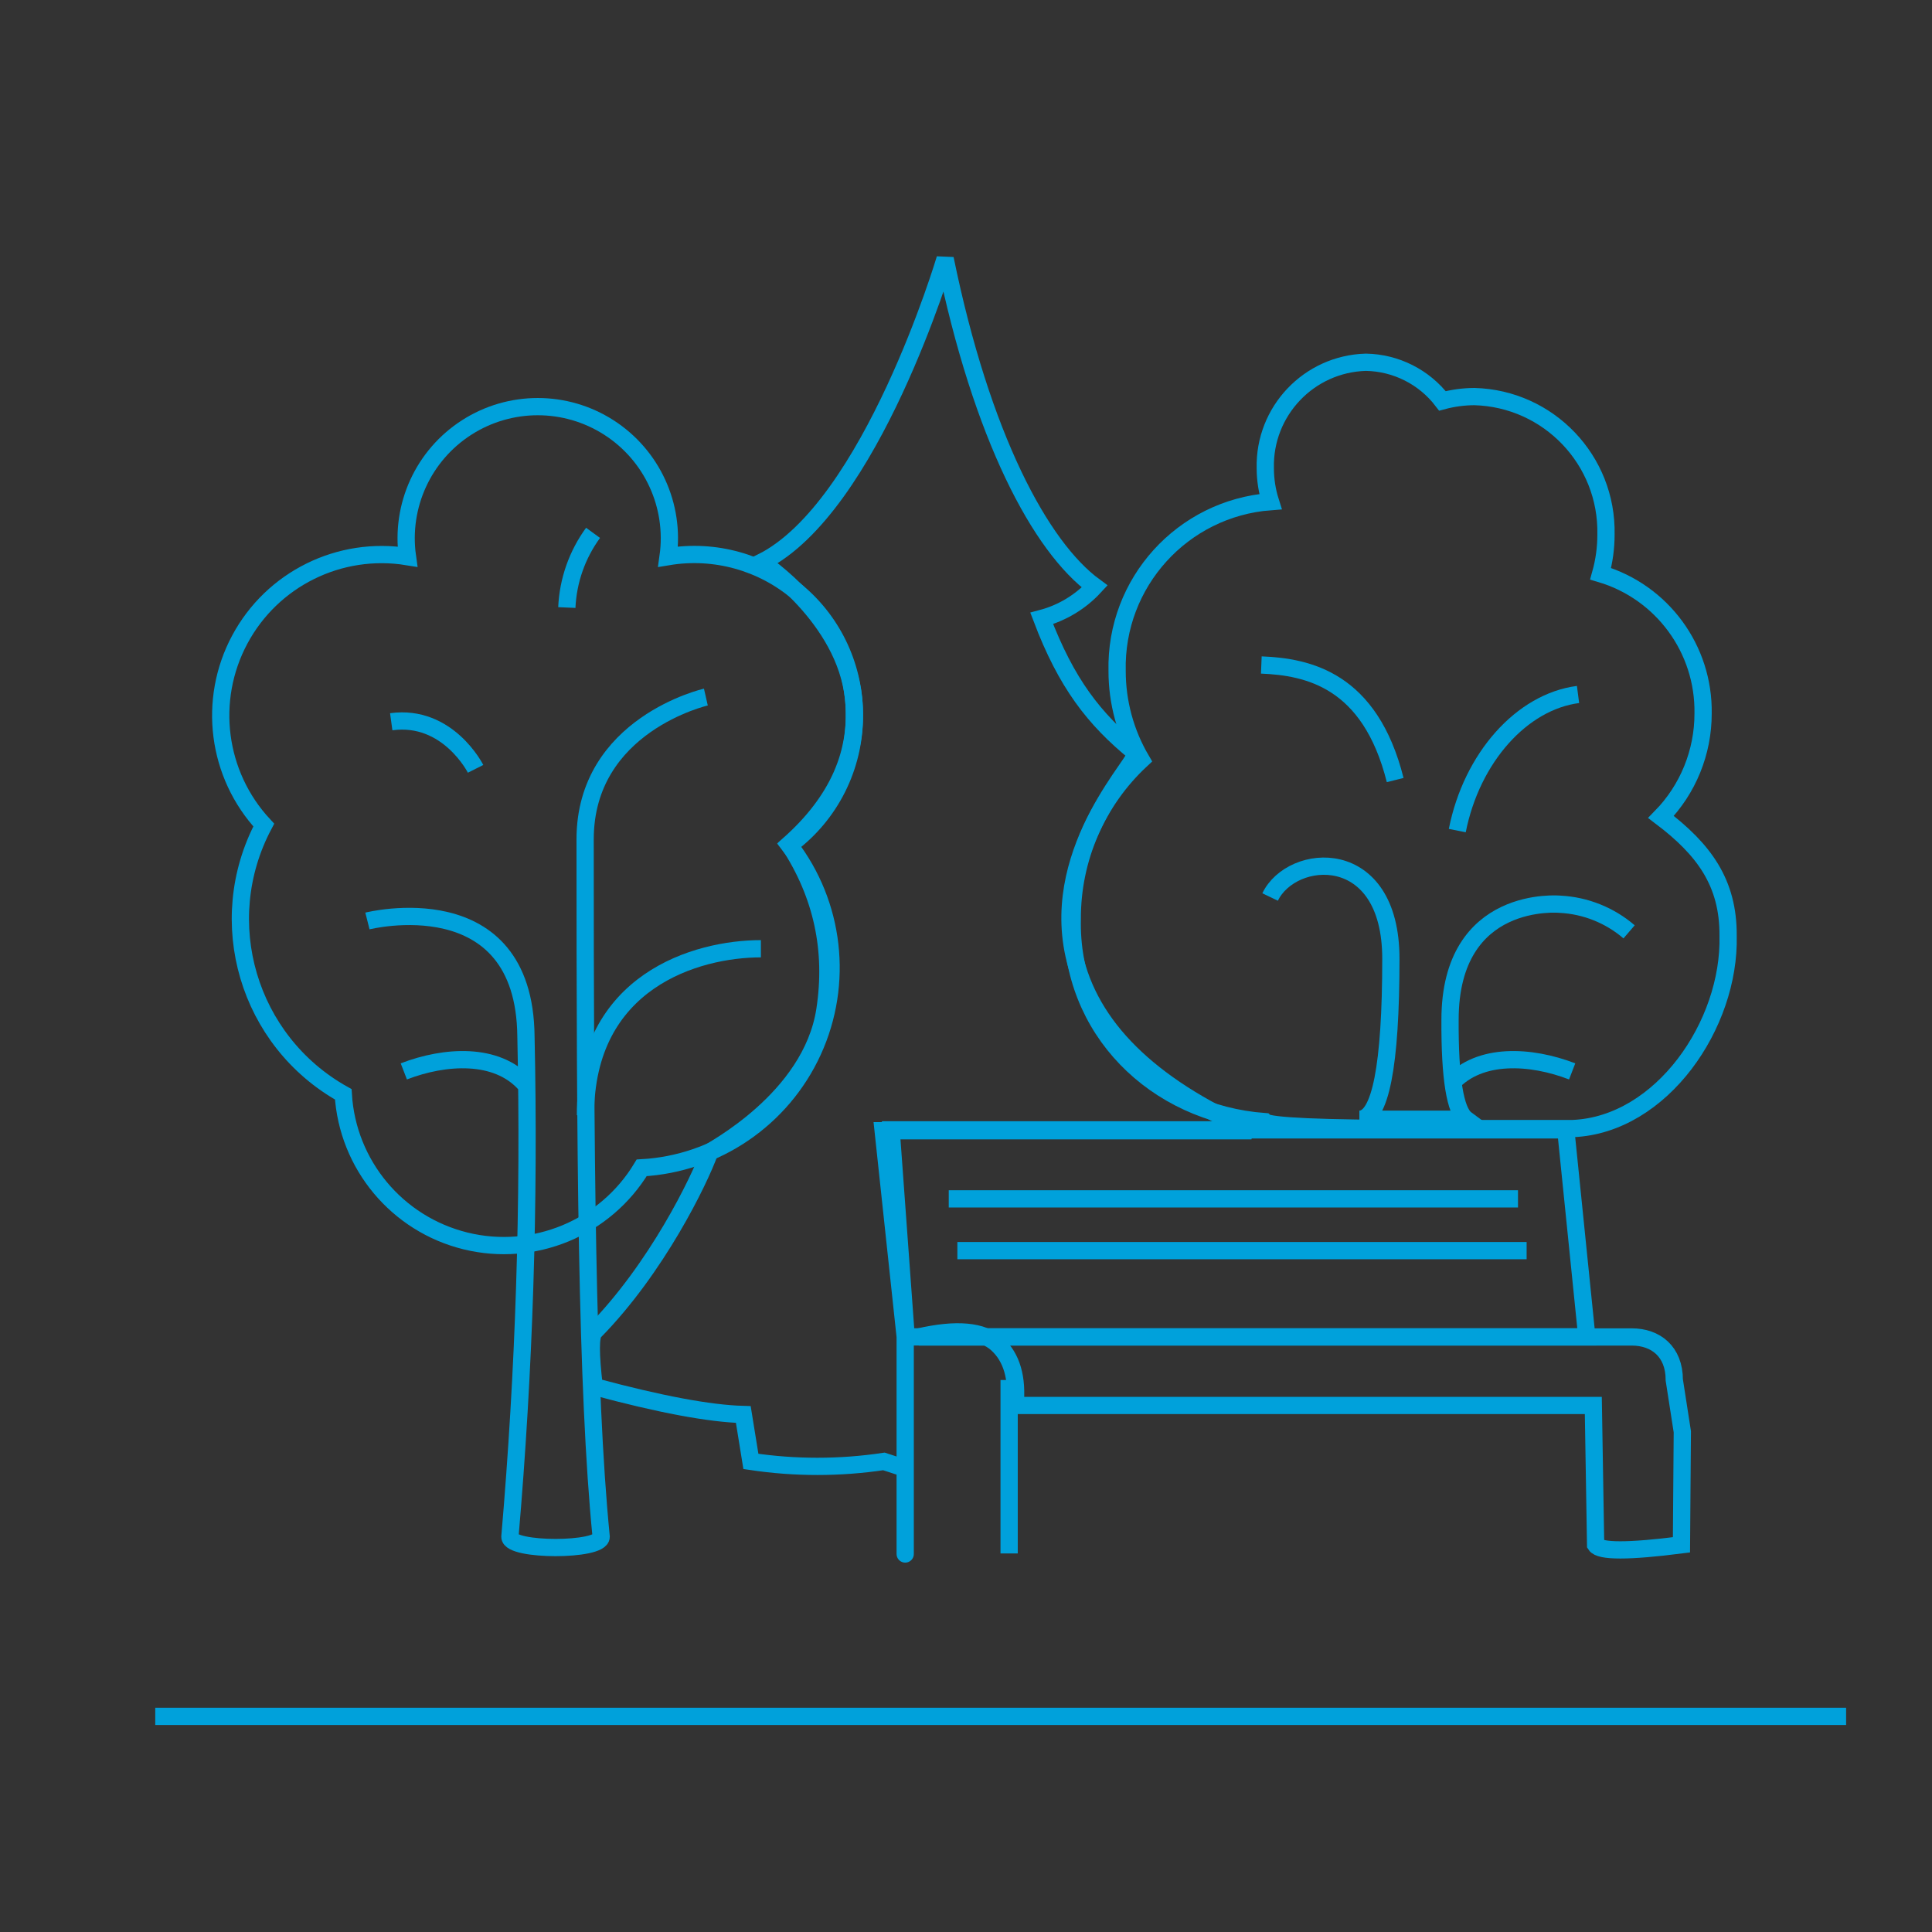 <?xml version="1.0" encoding="UTF-8"?> <svg xmlns="http://www.w3.org/2000/svg" xmlns:xlink="http://www.w3.org/1999/xlink" width="112px" height="112px" viewBox="0 0 112 112"><rect x="0" y="0" width="112" height="112" fill="#333333" stroke="none"/> <!-- Generator: Sketch 51.3 (57544) - http://www.bohemiancoding.com/sketch --> <title>Artboard 5</title> <desc>Created with Sketch.</desc> <defs></defs> <g id="Artboard-5" stroke="none" stroke-width="1" fill="none" fill-rule="evenodd"> <g id="Group-17" transform="translate(3, 3)" stroke="#00A1DB"> <g id="Парк"> <path d="M51.79,12 C51.79,12 47.51,26.42 41.16,29.59 C41.16,29.59 45.996,32.789 46.482,37.489 C46.806,40.622 45.561,43.441 42.748,45.944 C44.661,48.887 45.352,52.09 44.82,55.553 C44.022,60.748 38.164,63.713 38.129,63.81 C37.548,65.423 35.082,70.52 31.45,74.206 C31.223,74.435 31.223,75.494 31.447,77.381 C35.249,78.407 38.13,78.946 40.09,79 L40.53,81.72 C43.086,82.103 45.684,82.103 48.24,81.72 L49.475,82.122 C49.475,85.53 49.475,87.184 49.475,87.082 C49.475,86.98 49.475,82.783 49.475,74.493 L48.197,62.549 L69.549,62.549 C63.602,59.915 60.171,56.514 59.257,52.347 C57.877,46.058 63.189,40.935 62.836,40.648 C60.42,38.685 58.814,36.602 57.39,32.85 C58.568,32.538 59.633,31.896 60.46,31 C57.32,28.7 53.91,22.34 51.79,12 Z" id="Shape" fill-rule="nonzero"></path> <path d="M97.18,51.25 C97.201,48.153 95.759,46.229 93.29,44.36 C94.858,42.757 95.734,40.602 95.73,38.36 C95.79,34.633 93.362,31.322 89.79,30.26 C89.997,29.521 90.101,28.757 90.1,27.99 C90.19,23.679 86.781,20.105 82.47,19.99 C81.845,19.993 81.223,20.077 80.62,20.24 C79.56,18.854 77.924,18.029 76.18,18 C72.878,18.093 70.272,20.837 70.35,24.14 C70.35,24.798 70.451,25.453 70.65,26.08 C65.55,26.467 61.644,30.777 61.76,35.89 C61.758,37.704 62.241,39.486 63.16,41.05 C60.596,43.429 59.146,46.773 59.16,50.27 C59.015,56.657 63.935,61.551 70.307,62.023 C70.56,62.29 73.609,62.423 79.454,62.423 C79.454,62.423 82.365,62.423 88.187,62.423 C93.326,62.201 97.305,56.392 97.18,51.25 Z" id="Shape"></path> <path d="M70.63,49 C71.88,46.39 77.63,45.92 77.63,52.58 C77.63,58.783 77.021,61.884 75.804,61.884 L81.99,61.884 C81.353,61.413 81.043,59.491 81.06,56.12 C81.06,48.8 87.44,49.42 87.44,49.42 C88.914,49.495 90.321,50.058 91.44,51.02" id="Shape" fill-rule="nonzero"></path> <path d="M81.48,45.15 C82.32,40.91 85.23,37.68 88.48,37.26" id="Shape"></path> <path d="M81.14,59.81 C82.77,58.02 85.73,58.18 88.14,59.11" id="Shape"></path> <path d="M70.12,35.55 C72.83,35.66 76.42,36.41 77.88,42.22" id="Shape" fill-rule="nonzero"></path> <g id="Group-11" transform="translate(48, 62)"> <polygon id="Shape" fill-rule="nonzero" points="40.99 12.5 39.77 0.5 0.66 0.5 1.533 12.5"></polygon> <path d="M41.5,24.555 C41.748,24.947 43.407,24.947 46.476,24.555 L46.526,18 L46.06,15 C46.06,13.343 44.979,12.505 43.595,12.505 L2.261,12.505 C4.446,12.002 5.962,12.14 6.808,12.918 C7.654,13.696 7.998,14.882 7.841,16.476 C22.98,16.476 34.155,16.476 41.366,16.476 C41.5,24.555 41.366,16.476 41.5,24.555 Z" id="Shape-Copy" fill-rule="nonzero"></path> <path d="M4,4.5 L37,4.5" id="Shape"></path> <path d="M4.5,7.5 L37.5,7.5" id="Shape"></path> </g> <path d="M46.53,38.49 C46.549,35.752 45.358,33.145 43.276,31.367 C41.193,29.589 38.431,28.821 35.73,29.27 C36.147,26.317 34.805,23.391 32.295,21.781 C29.784,20.17 26.566,20.17 24.055,21.781 C21.545,23.391 20.203,26.317 20.62,29.27 C16.686,28.631 12.781,30.562 10.9,34.076 C9.019,37.59 9.577,41.91 12.29,44.83 C9.329,50.421 11.376,57.354 16.9,60.44 C17.146,64.517 20.016,67.96 23.982,68.937 C27.948,69.913 32.089,68.197 34.2,64.7 C38.508,64.462 42.329,61.857 44.125,57.934 C45.921,54.011 45.395,49.416 42.76,46 C45.138,44.237 46.537,41.45 46.53,38.49 Z" id="Shape"></path> <path d="M18.3,50.39 C18.3,50.39 27.41,48.09 27.49,57.09 C27.703,66.766 27.392,76.447 26.56,86.09 C26.56,86.92 31.85,86.92 31.85,86.09 C31,77.49 30.92,63.8 30.92,45.66 C30.92,39 37.92,37.41 37.92,37.41" id="Shape" fill-rule="nonzero"></path> <path d="M24.57,41.57 C24.57,41.57 22.97,38.39 19.68,38.84" id="Shape"></path> <path d="M27.41,59.81 C25.78,58.02 22.82,58.18 20.41,59.11" id="Shape"></path> <path d="M41.11,52 C37.37,52 30.94,53.87 30.94,61.65" id="Shape"></path> <path d="M31.38,27.89 C30.458,29.152 29.929,30.658 29.86,32.22" id="Shape" fill="#FFFFFF" fill-rule="nonzero"></path> </g> <path d="M6.5,96.5 L103.521,96.5" id="Line-42" stroke-linecap="square"></path> <path d="M55.5,77.5 L55.5,86.555" id="Line-43" stroke-linecap="square"></path> </g> </g> </svg> 
